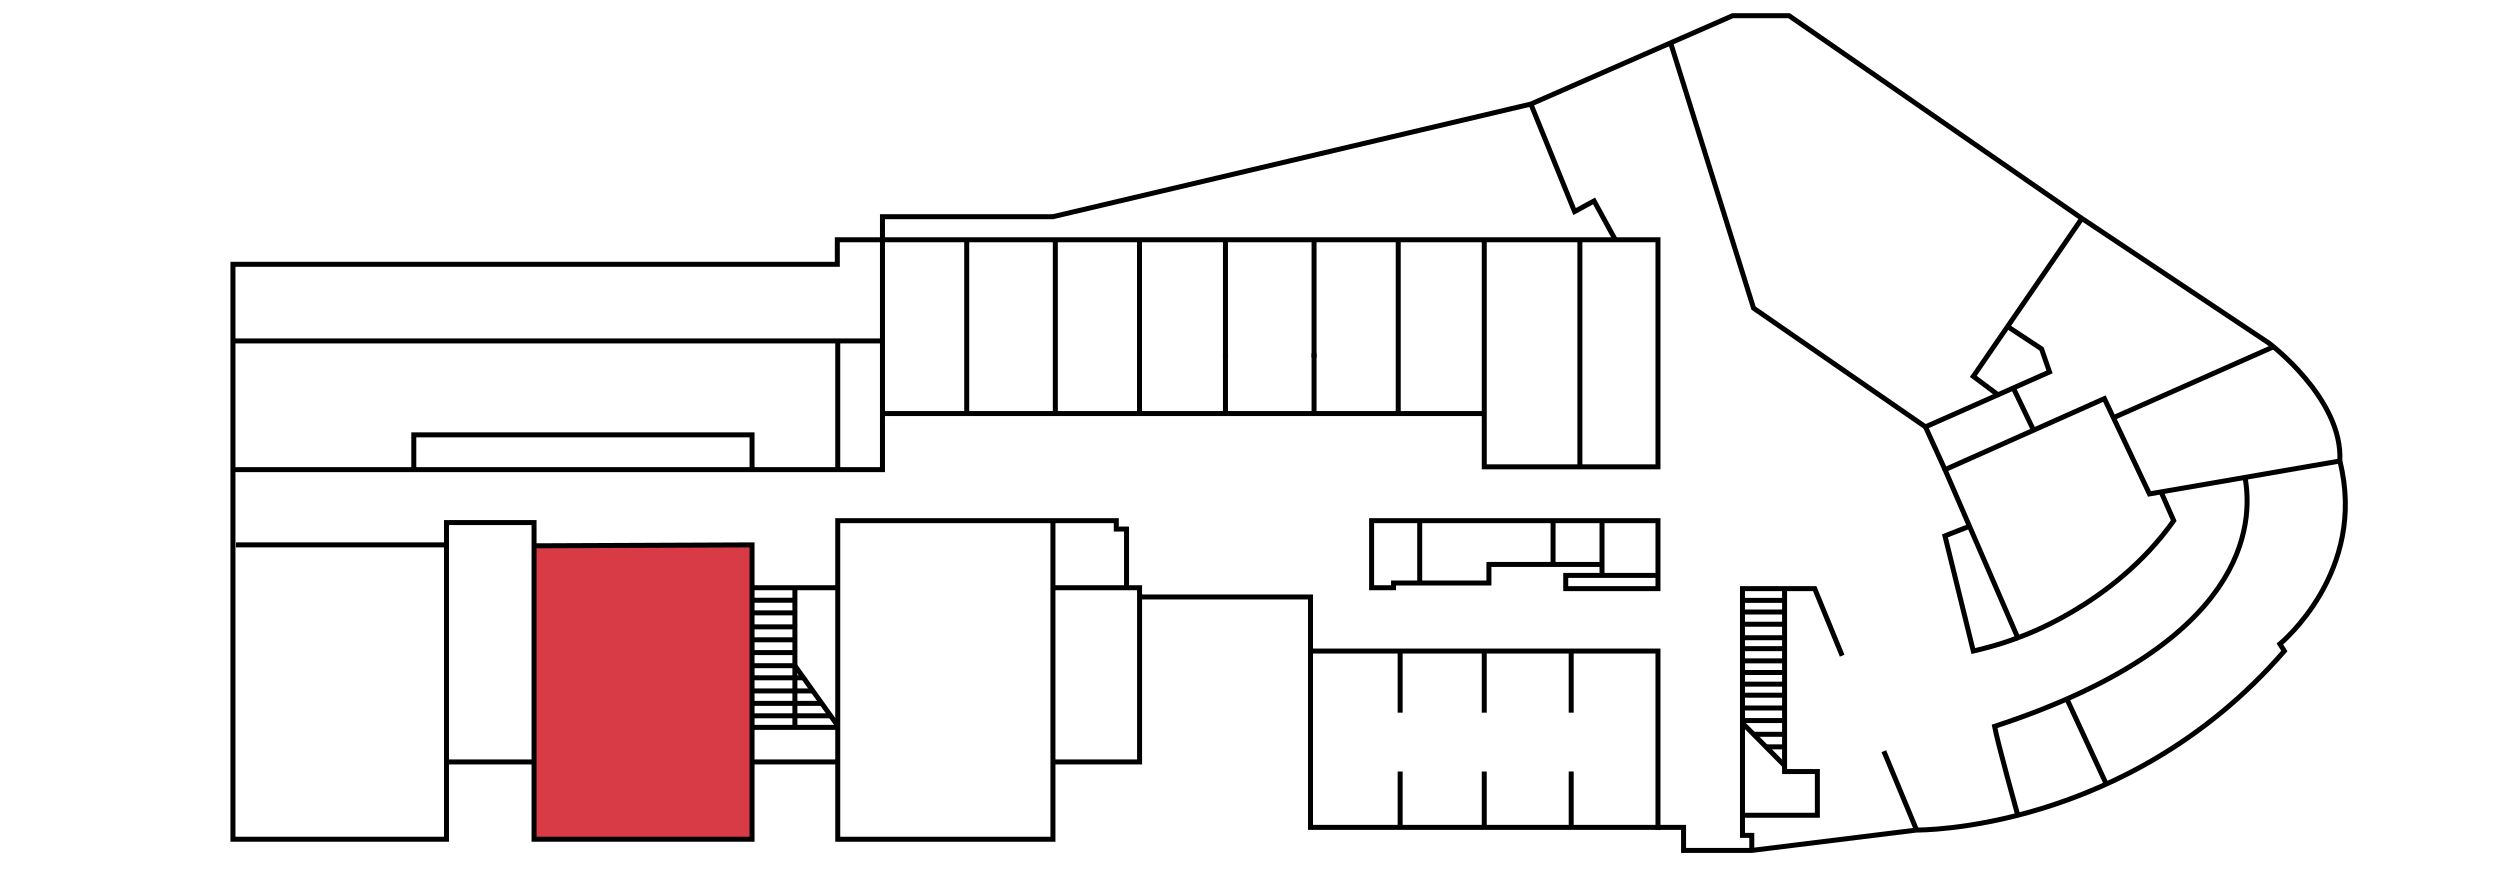 <?xml version="1.0" encoding="utf-8"?>
<!-- Generator: Adobe Illustrator 16.0.0, SVG Export Plug-In . SVG Version: 6.00 Build 0)  -->
<!DOCTYPE svg PUBLIC "-//W3C//DTD SVG 1.1//EN" "http://www.w3.org/Graphics/SVG/1.1/DTD/svg11.dtd">
<svg version="1.1" xmlns="http://www.w3.org/2000/svg" xmlns:xlink="http://www.w3.org/1999/xlink" x="0px" y="0px"
	 width="374.848px" height="131.647px" viewBox="0 0 374.848 131.647" enable-background="new 0 0 374.848 131.647"
	 xml:space="preserve">
<g id="レイヤー_2">
	<path fill-rule="evenodd" clip-rule="evenodd" fill="#D83A46" d="M80.076,81.698h32.686v43.855H80.076V81.698z"/>
</g>
<g id="レイヤー_1">
	<g>
		<polyline fill="none" stroke="#000000" stroke-width="0.75" stroke-miterlimit="10" points="222.549,35.953 222.549,69.993 
			248.596,69.993 248.596,35.953 125.547,35.953 125.547,39.634 34.928,39.634 34.928,125.836 66.946,125.836 66.946,78.349 
			80.076,78.349 80.076,125.836 112.762,125.836 112.762,81.698 80.076,81.838 		"/>
		
			<line fill="none" stroke="#000000" stroke-width="0.75" stroke-miterlimit="10" x1="222.549" y1="62.007" x2="132.316" y2="62.007"/>
		
			<line fill="none" stroke="#000000" stroke-width="0.75" stroke-miterlimit="10" x1="66.946" y1="81.698" x2="35.379" y2="81.698"/>
		
			<line fill="none" stroke="#000000" stroke-width="0.75" stroke-miterlimit="10" x1="66.946" y1="114.245" x2="80.076" y2="114.245"/>
		<polyline fill="none" stroke="#000000" stroke-width="0.75" stroke-miterlimit="10" points="168.912,87.985 168.912,79.326 
			167.375,79.326 167.375,78.069 125.611,78.069 125.611,125.836 157.877,125.836 157.877,78.069 		"/>
		<polyline fill="none" stroke="#000000" stroke-width="0.75" stroke-miterlimit="10" points="157.877,88.124 170.867,88.124 
			170.867,114.245 157.877,114.245 		"/>
		
			<line fill="none" stroke="#000000" stroke-width="0.75" stroke-miterlimit="10" x1="112.762" y1="88.124" x2="125.611" y2="88.124"/>
		
			<line fill="none" stroke="#000000" stroke-width="0.75" stroke-miterlimit="10" x1="112.762" y1="114.245" x2="125.611" y2="114.245"/>
		<path fill="none" stroke="#000000" stroke-width="0.75" stroke-miterlimit="10" d="M324.029,73.757l1.895,4.312
			c-9.092,12.841-23.381,17.55-23.381,17.55l-10.912-25.199l23.902-10.651l6.754,14.289l28.547-4.937
			c0.49-9.353-10.621-17.666-10.621-17.666L312.156,32.75L268.25,2.354h-8.461l-30.25,13.25L157.877,32.49h-25.561v37.931H34.928"/>
		<path fill="none" stroke="#000000" stroke-width="0.75" stroke-miterlimit="10" d="M295.305,78.904l-3.68,1.442l4.252,17.271
			c0,0,3.832-0.859,6.666-1.998"/>
		<polyline fill="none" stroke="#000000" stroke-width="0.75" stroke-miterlimit="10" points="250.49,6.427 262.928,46.203 
			288.703,64.006 307.303,55.77 306.107,52.314 301.059,48.988 		"/>
		<polyline fill="none" stroke="#000000" stroke-width="0.75" stroke-miterlimit="10" points="299.568,59.194 295.877,56.434 
			312.156,32.75 		"/>
		
			<line fill="none" stroke="#000000" stroke-width="0.75" stroke-miterlimit="10" x1="291.631" y1="70.421" x2="288.703" y2="64.006"/>
		
			<line fill="none" stroke="#000000" stroke-width="0.75" stroke-miterlimit="10" x1="304.91" y1="64.504" x2="301.875" y2="58.172"/>
		<polyline fill="none" stroke="#000000" stroke-width="0.75" stroke-miterlimit="10" points="229.539,15.604 236.09,31.722 
			239.014,30.127 242.201,35.953 		"/>
		
			<line fill="none" stroke="#000000" stroke-width="0.75" stroke-miterlimit="10" x1="236.887" y1="35.953" x2="236.887" y2="69.993"/>
		
			<line fill="none" stroke="#000000" stroke-width="0.75" stroke-miterlimit="10" x1="209.65" y1="35.953" x2="209.65" y2="62.007"/>
		
			<line fill="none" stroke="#000000" stroke-width="0.75" stroke-miterlimit="10" x1="144.949" y1="35.953" x2="144.949" y2="62.007"/>
		
			<line fill="none" stroke="#000000" stroke-width="0.75" stroke-miterlimit="10" x1="158.234" y1="35.953" x2="158.234" y2="62.007"/>
		
			<line fill="none" stroke="#000000" stroke-width="0.75" stroke-miterlimit="10" x1="170.855" y1="35.953" x2="170.855" y2="53.62"/>
		
			<line fill="none" stroke="#000000" stroke-width="0.75" stroke-miterlimit="10" x1="170.855" y1="52.974" x2="170.855" y2="62.007"/>
		
			<line fill="none" stroke="#000000" stroke-width="0.75" stroke-miterlimit="10" x1="183.744" y1="35.953" x2="183.744" y2="53.62"/>
		
			<line fill="none" stroke="#000000" stroke-width="0.75" stroke-miterlimit="10" x1="183.744" y1="62.007" x2="183.744" y2="52.974"/>
		
			<line fill="none" stroke="#000000" stroke-width="0.75" stroke-miterlimit="10" x1="197.029" y1="35.953" x2="197.029" y2="53.62"/>
		
			<line fill="none" stroke="#000000" stroke-width="0.75" stroke-miterlimit="10" x1="197.029" y1="62.007" x2="197.029" y2="52.974"/>
		
			<line fill="none" stroke="#000000" stroke-width="0.75" stroke-miterlimit="10" x1="34.928" y1="51.119" x2="132.316" y2="51.119"/>
		
			<line fill="none" stroke="#000000" stroke-width="0.75" stroke-miterlimit="10" x1="125.611" y1="51.119" x2="125.611" y2="70.421"/>
		<polyline fill="none" stroke="#000000" stroke-width="0.75" stroke-miterlimit="10" points="62.045,70.421 62.045,65.202 
			112.762,65.202 112.762,70.421 		"/>
		<path fill="none" stroke="#000000" stroke-width="0.75" stroke-miterlimit="10" d="M170.867,89.512h25.631v34.543h55.934v3.455
			h10.23l24.711-3.055c0,0,31.488,0.398,55.137-26.838l-0.664-1.062c0,0,13.195-10.762,8.988-27.433"/>
		<path fill="none" stroke="#000000" stroke-width="0.75" stroke-miterlimit="10" d="M336.619,71.581
			c1.24,6.907,0.576,24.839-37.553,37.33c0.398,2.258,3.477,13.328,3.477,13.328"/>
		
			<line fill="none" stroke="#000000" stroke-width="0.75" stroke-miterlimit="10" x1="309.906" y1="104.801" x2="315.814" y2="117.567"/>
		<polyline fill="none" stroke="#000000" stroke-width="0.75" stroke-miterlimit="10" points="262.662,127.51 262.662,125.252 
			261.266,125.252 261.266,88.26 272.096,88.26 276.213,98.315 		"/>
		
			<line fill="none" stroke="#000000" stroke-width="0.75" stroke-miterlimit="10" x1="282.459" y1="112.629" x2="287.373" y2="124.456"/>
		<polyline fill="none" stroke="#000000" stroke-width="0.75" stroke-miterlimit="10" points="261.266,122.239 272.494,122.239 
			272.494,115.686 267.578,115.686 267.578,88.26 		"/>
		
			<line fill="none" stroke="#000000" stroke-width="0.75" stroke-miterlimit="10" x1="267.578" y1="114.792" x2="261.266" y2="108.424"/>
		
			<line fill="none" stroke="#000000" stroke-width="0.75" stroke-miterlimit="10" x1="261.266" y1="90.02" x2="267.578" y2="90.02"/>
		
			<line fill="none" stroke="#000000" stroke-width="0.75" stroke-miterlimit="10" x1="261.266" y1="91.764" x2="267.578" y2="91.764"/>
		
			<line fill="none" stroke="#000000" stroke-width="0.75" stroke-miterlimit="10" x1="261.266" y1="93.596" x2="267.578" y2="93.596"/>
		
			<line fill="none" stroke="#000000" stroke-width="0.75" stroke-miterlimit="10" x1="261.266" y1="95.62" x2="267.578" y2="95.62"/>
		
			<line fill="none" stroke="#000000" stroke-width="0.75" stroke-miterlimit="10" x1="261.266" y1="97.258" x2="267.578" y2="97.258"/>
		
			<line fill="none" stroke="#000000" stroke-width="0.75" stroke-miterlimit="10" x1="261.266" y1="99.09" x2="267.578" y2="99.09"/>
		
			<line fill="none" stroke="#000000" stroke-width="0.75" stroke-miterlimit="10" x1="261.266" y1="100.834" x2="267.578" y2="100.834"/>
		
			<line fill="none" stroke="#000000" stroke-width="0.75" stroke-miterlimit="10" x1="261.266" y1="102.581" x2="267.578" y2="102.581"/>
		
			<line fill="none" stroke="#000000" stroke-width="0.75" stroke-miterlimit="10" x1="261.266" y1="104.237" x2="267.578" y2="104.237"/>
		
			<line fill="none" stroke="#000000" stroke-width="0.75" stroke-miterlimit="10" x1="261.266" y1="106.157" x2="267.578" y2="106.157"/>
		
			<line fill="none" stroke="#000000" stroke-width="0.75" stroke-miterlimit="10" x1="261.266" y1="108.04" x2="267.578" y2="108.04"/>
		
			<line fill="none" stroke="#000000" stroke-width="0.75" stroke-miterlimit="10" x1="262.926" y1="110.1" x2="267.578" y2="110.1"/>
		
			<line fill="none" stroke="#000000" stroke-width="0.75" stroke-miterlimit="10" x1="264.793" y1="111.983" x2="267.578" y2="111.983"/>
		<polyline fill="none" stroke="#000000" stroke-width="0.75" stroke-miterlimit="10" points="196.498,97.618 248.596,97.618 
			248.596,124.456 		"/>
		
			<line fill="none" stroke="#000000" stroke-width="0.75" stroke-miterlimit="10" x1="209.938" y1="97.618" x2="209.938" y2="106.858"/>
		
			<line fill="none" stroke="#000000" stroke-width="0.75" stroke-miterlimit="10" x1="222.547" y1="97.618" x2="222.547" y2="106.858"/>
		
			<line fill="none" stroke="#000000" stroke-width="0.75" stroke-miterlimit="10" x1="235.584" y1="97.618" x2="235.584" y2="106.858"/>
		
			<line fill="none" stroke="#000000" stroke-width="0.75" stroke-miterlimit="10" x1="209.938" y1="124.055" x2="209.938" y2="115.68"/>
		
			<line fill="none" stroke="#000000" stroke-width="0.75" stroke-miterlimit="10" x1="222.547" y1="124.055" x2="222.547" y2="115.68"/>
		
			<line fill="none" stroke="#000000" stroke-width="0.75" stroke-miterlimit="10" x1="235.584" y1="124.055" x2="235.584" y2="115.68"/>
		
			<line fill="none" stroke="#000000" stroke-width="0.75" stroke-miterlimit="10" x1="316.885" y1="62.63" x2="340.889" y2="51.995"/>
		
			<line fill="none" stroke="#000000" stroke-width="0.75" stroke-miterlimit="10" x1="240.205" y1="78.069" x2="240.205" y2="86.276"/>
		<polyline fill="none" stroke="#000000" stroke-width="0.75" stroke-miterlimit="10" points="240.205,84.631 223.248,84.631 
			223.248,87.415 208.947,87.415 208.947,88.124 205.658,88.124 205.658,78.069 248.596,78.069 248.596,88.26 234.764,88.26 
			234.764,86.276 248.596,86.276 		"/>
		
			<line fill="none" stroke="#000000" stroke-width="0.75" stroke-miterlimit="10" x1="212.871" y1="78.069" x2="212.871" y2="87.415"/>
		
			<line fill="none" stroke="#000000" stroke-width="0.75" stroke-miterlimit="10" x1="232.865" y1="78.069" x2="232.865" y2="84.631"/>
		
			<line fill="none" stroke="#000000" stroke-width="0.75" stroke-miterlimit="10" x1="112.762" y1="109.061" x2="125.611" y2="109.061"/>
		
			<line fill="none" stroke="#000000" stroke-width="0.75" stroke-miterlimit="10" x1="119.187" y1="88.124" x2="119.187" y2="109.061"/>
		
			<line fill="none" stroke="#000000" stroke-width="0.75" stroke-miterlimit="10" x1="112.762" y1="89.999" x2="119.187" y2="89.999"/>
		
			<line fill="none" stroke="#000000" stroke-width="0.75" stroke-miterlimit="10" x1="112.762" y1="91.893" x2="119.187" y2="91.893"/>
		
			<line fill="none" stroke="#000000" stroke-width="0.75" stroke-miterlimit="10" x1="112.762" y1="93.991" x2="119.187" y2="93.991"/>
		
			<line fill="none" stroke="#000000" stroke-width="0.75" stroke-miterlimit="10" x1="112.762" y1="95.93" x2="119.187" y2="95.93"/>
		
			<line fill="none" stroke="#000000" stroke-width="0.75" stroke-miterlimit="10" x1="112.762" y1="97.848" x2="119.187" y2="97.848"/>
		<polyline fill="none" stroke="#000000" stroke-width="0.75" stroke-miterlimit="10" points="112.762,99.817 119.187,99.817 
			125.611,108.817 		"/>
		
			<line fill="none" stroke="#000000" stroke-width="0.75" stroke-miterlimit="10" x1="112.762" y1="101.629" x2="120.479" y2="101.629"/>
		
			<line fill="none" stroke="#000000" stroke-width="0.75" stroke-miterlimit="10" x1="112.762" y1="103.598" x2="121.886" y2="103.598"/>
		
			<line fill="none" stroke="#000000" stroke-width="0.75" stroke-miterlimit="10" x1="112.762" y1="105.463" x2="123.217" y2="105.463"/>
		
			<line fill="none" stroke="#000000" stroke-width="0.75" stroke-miterlimit="10" x1="112.762" y1="107.327" x2="124.604" y2="107.327"/>
	</g>
</g>
</svg>

